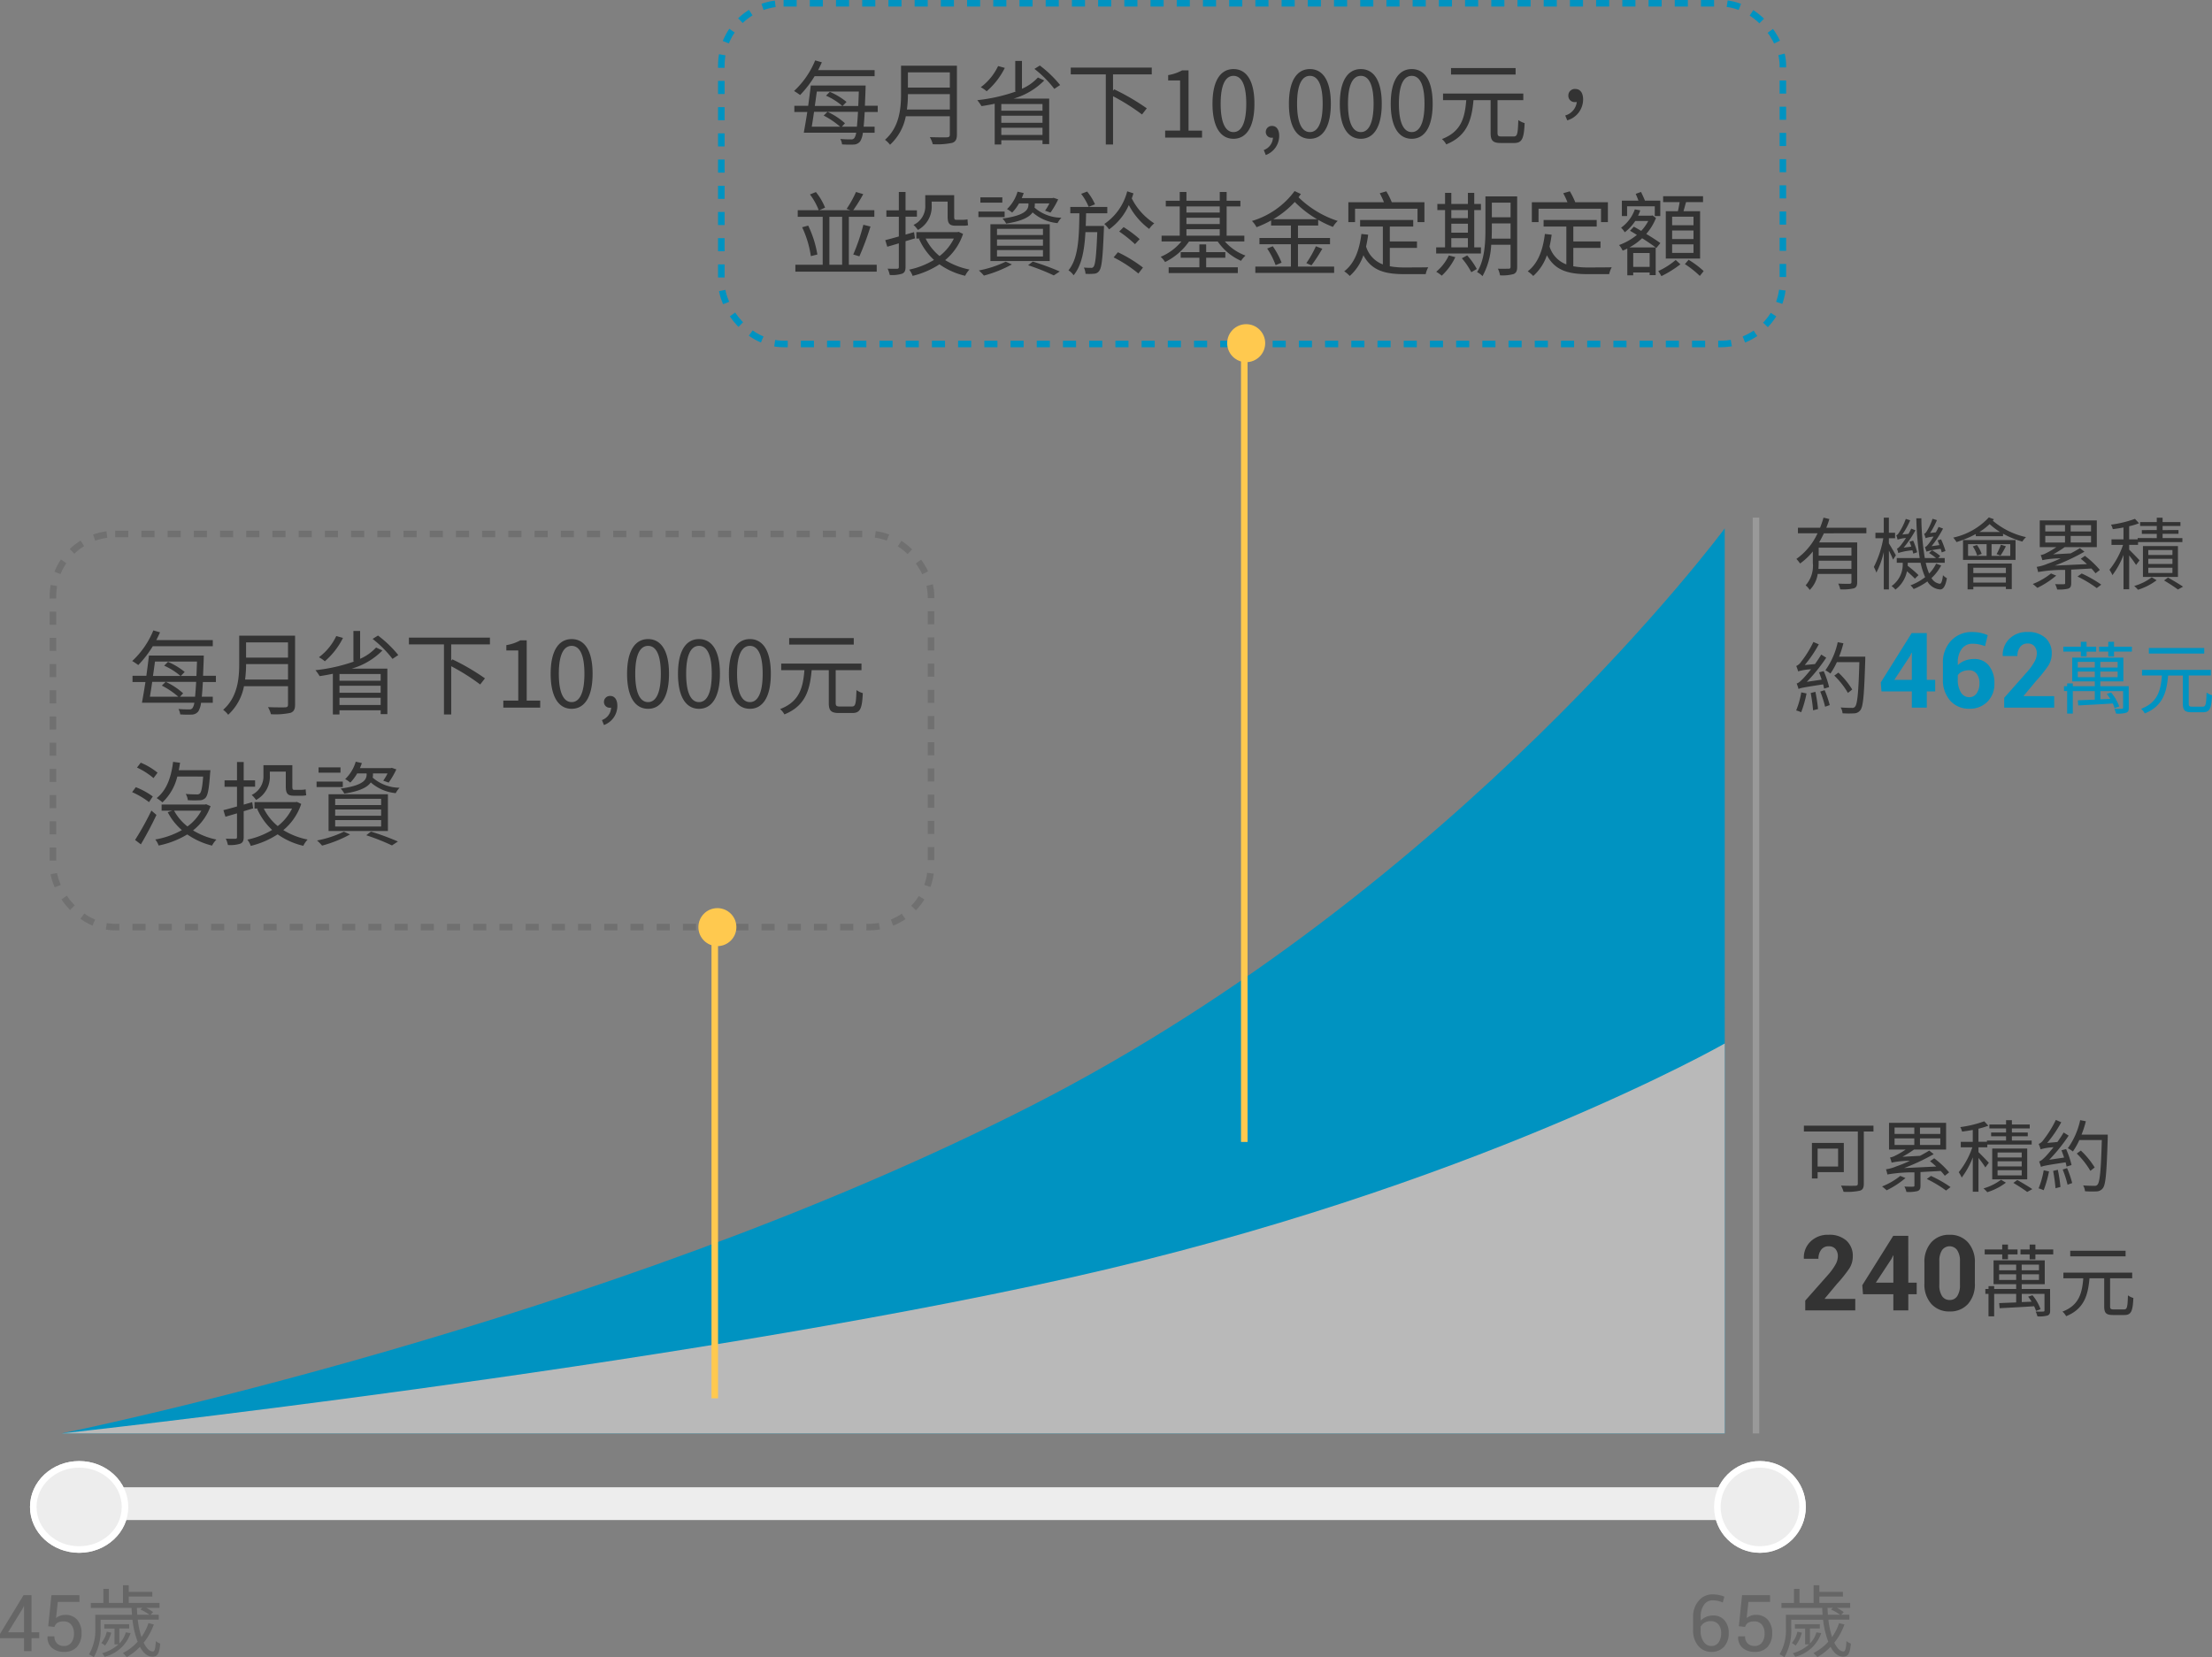 <svg xmlns="http://www.w3.org/2000/svg" width="337.565" height="252.948" viewBox="0 0 337.565 252.948">
  <rect x="0" y="0" width="337.565" height="252.948" fill="#808080" stroke="none"/>
  <defs>
    <style>
      .cls-1, .cls-3 {
        fill: #ededed;
      }

      .cls-2 {
        fill: #666;
      }

      .cls-3 {
        stroke: #fff;
      }

      .cls-10, .cls-13, .cls-4, .cls-8, .cls-9 {
        fill: none;
      }

      .cls-4 {
        stroke: #999;
      }

      .cls-5 {
        fill: #0093c1;
      }

      .cls-6 {
        fill: #333;
      }

      .cls-7 {
        fill: #b9b9b9;
      }

      .cls-8 {
        stroke: #0093c1;
      }

      .cls-8, .cls-9 {
        stroke-dasharray: 2;
      }

      .cls-9 {
        stroke: #707070;
      }

      .cls-10 {
        stroke: #ffc94f;
      }

      .cls-11 {
        fill: #ffc94f;
      }

      .cls-12 {
        stroke: none;
      }
    </style>
  </defs>
  <g id="form-fund-2-m" transform="translate(-610.422 -2302.644)">
    <rect id="Rectangle_422" data-name="Rectangle 422" class="cls-1" width="259" height="5" rx="2.5" transform="translate(621 2529.644)"/>
    <g id="Group_1074" data-name="Group 1074" transform="translate(611 2525.209)">
      <path id="Path_6479" data-name="Path 6479" class="cls-2" d="M5.232-2.871H6.41v.9H5.232V0H4.084V-1.969H.422v-.65L4.014-8.531H5.232Zm-3.574,0H4.084v-4l-.035-.006-.111.293Zm6.123-.92.492-4.74h4.271v1.025h-3.3L8.971-5.051a2.633,2.633,0,0,1,.609-.337,2.143,2.143,0,0,1,.762-.138,2.323,2.323,0,0,1,1.854.741,2.994,2.994,0,0,1,.671,2.065,3,3,0,0,1-.688,2.063,2.536,2.536,0,0,1-2.007.779,2.75,2.75,0,0,1-1.8-.592,2.048,2.048,0,0,1-.691-1.74l.012-.035H8.73a1.425,1.425,0,0,0,.4,1.081,1.443,1.443,0,0,0,1.04.384,1.362,1.362,0,0,0,1.137-.516,2.232,2.232,0,0,0,.4-1.412,2.033,2.033,0,0,0-.407-1.318,1.377,1.377,0,0,0-1.134-.5,1.812,1.812,0,0,0-.984.205,1.2,1.2,0,0,0-.451.633Zm11.838.935a3.844,3.844,0,0,1-.984,1.692v-2.28h1.5V-4.1h-3.8v.66h1.56V-1.02h.6A6.179,6.179,0,0,1,16.008.324a4.379,4.379,0,0,1,.384.54,5.629,5.629,0,0,0,3.96-3.6Zm-2.9-.1a4.231,4.231,0,0,1-.84,1.728,4.006,4.006,0,0,1,.576.384A5.89,5.89,0,0,0,17.4-2.808Zm5.4-3.636-.264.252a7.445,7.445,0,0,1,1.368.792H21.372c-.024-.336-.048-.7-.06-1.044Zm.96,2.328a8.4,8.4,0,0,1-1.068,2.124,13.483,13.483,0,0,1-.564-2.652h3.2v-.756H23.4l.384-.4a5.83,5.83,0,0,0-1.044-.648h2.028v-.756h-4.7v-.972h3.6v-.708h-3.6v-1.008h-.876v2.688h-2.16V-9.492h-.84v2.148H14.28v.756H20.5c.012.348.036.708.06,1.044h-5.6v1.992A7.238,7.238,0,0,1,14,.5a3.4,3.4,0,0,1,.732.444,8.281,8.281,0,0,0,1.044-4.5V-4.788h4.86a13.563,13.563,0,0,0,.792,3.36A7.848,7.848,0,0,1,19.164.3a4.85,4.85,0,0,1,.6.624A9.124,9.124,0,0,0,21.78-.648c.5.948,1.152,1.5,1.908,1.5S24.744.408,24.876-1.14a2.216,2.216,0,0,1-.672-.384C24.144-.4,24.024.06,23.748.06c-.5,0-.984-.492-1.4-1.344a9.483,9.483,0,0,0,1.548-2.784Z" transform="translate(-1 29.436)"/>
      <g id="Ellipse_179" data-name="Ellipse 179" class="cls-3" transform="translate(4 0.435)">
        <ellipse class="cls-12" cx="7.5" cy="7" rx="7.5" ry="7"/>
        <ellipse class="cls-13" cx="7.5" cy="7" rx="7" ry="6.5"/>
      </g>
    </g>
    <g id="Group_1075" data-name="Group 1075" transform="translate(867.878 2525.209)">
      <path id="Path_6478" data-name="Path 6478" class="cls-2" d="M3.756-8.654a5.009,5.009,0,0,1,1,.1,3.6,3.6,0,0,1,.814.252l-.246.885a4.311,4.311,0,0,0-.7-.237,3.631,3.631,0,0,0-.861-.091,1.545,1.545,0,0,0-1.3.686,2.863,2.863,0,0,0-.5,1.734v.662A2.61,2.61,0,0,1,2.8-5.227,2.693,2.693,0,0,1,3.85-5.432a2.19,2.19,0,0,1,1.743.738,2.851,2.851,0,0,1,.642,1.939A2.978,2.978,0,0,1,5.517-.659,2.5,2.5,0,0,1,3.58.123a2.539,2.539,0,0,1-1.98-.9A3.575,3.575,0,0,1,.8-3.234V-5.2a3.637,3.637,0,0,1,.853-2.479A2.679,2.679,0,0,1,3.756-8.654ZM3.48-4.57a1.8,1.8,0,0,0-.935.231,1.548,1.548,0,0,0-.595.624v.592a2.8,2.8,0,0,0,.472,1.714,1.4,1.4,0,0,0,1.157.63,1.281,1.281,0,0,0,1.11-.548,2.408,2.408,0,0,0,.39-1.427,1.975,1.975,0,0,0-.419-1.324A1.466,1.466,0,0,0,3.48-4.57Zm4.3.779.492-4.74h4.271v1.025h-3.3L8.971-5.051a2.633,2.633,0,0,1,.609-.337,2.143,2.143,0,0,1,.762-.138,2.323,2.323,0,0,1,1.854.741,2.994,2.994,0,0,1,.671,2.065,3,3,0,0,1-.688,2.063,2.536,2.536,0,0,1-2.007.779,2.75,2.75,0,0,1-1.8-.592,2.048,2.048,0,0,1-.691-1.74l.012-.035H8.73a1.425,1.425,0,0,0,.4,1.081,1.443,1.443,0,0,0,1.04.384,1.362,1.362,0,0,0,1.137-.516,2.232,2.232,0,0,0,.4-1.412,2.033,2.033,0,0,0-.407-1.318,1.377,1.377,0,0,0-1.134-.5,1.812,1.812,0,0,0-.984.205,1.2,1.2,0,0,0-.451.633Zm11.838.935a3.844,3.844,0,0,1-.984,1.692v-2.28h1.5V-4.1h-3.8v.66h1.56V-1.02h.6A6.179,6.179,0,0,1,16.008.324a4.379,4.379,0,0,1,.384.54,5.629,5.629,0,0,0,3.96-3.6Zm-2.9-.1a4.231,4.231,0,0,1-.84,1.728,4.006,4.006,0,0,1,.576.384A5.89,5.89,0,0,0,17.4-2.808Zm5.4-3.636-.264.252a7.445,7.445,0,0,1,1.368.792H21.372c-.024-.336-.048-.7-.06-1.044Zm.96,2.328a8.4,8.4,0,0,1-1.068,2.124,13.483,13.483,0,0,1-.564-2.652h3.2v-.756H23.4l.384-.4a5.83,5.83,0,0,0-1.044-.648h2.028v-.756h-4.7v-.972h3.6v-.708h-3.6v-1.008h-.876v2.688h-2.16V-9.492h-.84v2.148H14.28v.756H20.5c.012.348.036.708.06,1.044h-5.6v1.992A7.238,7.238,0,0,1,14,.5a3.4,3.4,0,0,1,.732.444,8.281,8.281,0,0,0,1.044-4.5V-4.788h4.86a13.563,13.563,0,0,0,.792,3.36A7.848,7.848,0,0,1,19.164.3a4.85,4.85,0,0,1,.6.624A9.124,9.124,0,0,0,21.78-.648c.5.948,1.152,1.5,1.908,1.5S24.744.408,24.876-1.14a2.216,2.216,0,0,1-.672-.384C24.144-.4,24.024.06,23.748.06c-.5,0-.984-.492-1.4-1.344a9.483,9.483,0,0,0,1.548-2.784Z" transform="translate(0.122 29.436)"/>
      <g id="Ellipse_179-2" data-name="Ellipse 179" class="cls-3" transform="translate(4.122 0.435)">
        <circle class="cls-12" cx="7" cy="7" r="7"/>
        <circle class="cls-13" cx="7" cy="7" r="6.5"/>
      </g>
    </g>
    <line id="Line_2665" data-name="Line 2665" class="cls-4" y1="139.779" transform="translate(878.397 2381.646)"/>
    <path id="Path_6476" data-name="Path 6476" class="cls-5" d="M19.461,14.766h1.281v1.766H19.461V19H17.18V16.531H12.547l-.109-1.367,4.719-7.539h2.3Zm-4.953,0H17.18V10.633l-.047-.008-.234.508Zm11.9-7.3a5.886,5.886,0,0,1,1.23.121,6.215,6.215,0,0,1,1.121.355l-.406,1.672a8.623,8.623,0,0,0-.953-.27,4.725,4.725,0,0,0-.977-.09,1.967,1.967,0,0,0-1.613.766,3.327,3.327,0,0,0-.613,2.133v.367a3.172,3.172,0,0,1,1.082-.691,3.82,3.82,0,0,1,1.4-.246,2.748,2.748,0,0,1,2.281,1.035,4.217,4.217,0,0,1,.82,2.7,3.778,3.778,0,0,1-1.062,2.781,3.736,3.736,0,0,1-2.773,1.07,3.763,3.763,0,0,1-2.9-1.219,4.738,4.738,0,0,1-1.121-3.336V12.227a4.748,4.748,0,0,1,1.27-3.465A4.3,4.3,0,0,1,26.406,7.461ZM25.922,13.3a2.505,2.505,0,0,0-1.051.2,1.618,1.618,0,0,0-.676.551v.609a3.637,3.637,0,0,0,.48,2.031,1.465,1.465,0,0,0,1.27.719,1.319,1.319,0,0,0,1.133-.6,2.545,2.545,0,0,0,.422-1.5,2.305,2.305,0,0,0-.426-1.473A1.4,1.4,0,0,0,25.922,13.3ZM38.906,19H31.273V17.508L34.8,13.523a8.9,8.9,0,0,0,1.121-1.574,2.616,2.616,0,0,0,.332-1.184A1.7,1.7,0,0,0,35.9,9.641a1.294,1.294,0,0,0-1.055-.422,1.354,1.354,0,0,0-1.148.539,2.208,2.208,0,0,0-.406,1.367H31.07l-.016-.047a3.379,3.379,0,0,1,1-2.566,3.746,3.746,0,0,1,2.789-1.051,3.858,3.858,0,0,1,2.719.895,3.111,3.111,0,0,1,.969,2.4,3.379,3.379,0,0,1-.543,1.867,21.021,21.021,0,0,1-1.871,2.336l-1.875,2.25.016.039h4.648Zm4.065-7.8h.876v-.744h1.464V9.7H43.847V8.956h-.876V9.7H40.3v.756h2.676ZM42.5,14.356v-.864H45.1v.864Zm0-2.34H45.1v.864H42.5Zm6.084.864h-2.64v-.864h2.64Zm0,1.476h-2.64v-.864h2.64Zm1.692,1.38H45.947V15h3.516V11.368H41.651V15H45.1v.732H41.747V15.3h-.864v.432H40.4v.744h.48v3.432h.864V16.48H45.1v1.308c-.984.036-1.9.072-2.592.1l.072.78c1.356-.072,3.324-.168,5.256-.3a4,4,0,0,1,.288.708l.7-.252a6.942,6.942,0,0,0-1.236-2.136l-.66.216a7.81,7.81,0,0,1,.528.768l-1.5.06V16.48h3.468V19c0,.132-.048.168-.192.18s-.588.012-1.152,0a3.346,3.346,0,0,1,.264.732,4.586,4.586,0,0,0,1.56-.132c.312-.144.384-.348.384-.768ZM48.035,9.7V8.956h-.876V9.7h-1.4v.756h1.4v.756h.876v-.756h2.724V9.7ZM61.8,9.9H53.351v.852H61.8ZM60,18.856c-.468,0-.564-.084-.564-.492V14.1h3.372V13.24h-10.5V14.1h3.036c-.18,2.244-.624,4.116-3.18,5.088a2.4,2.4,0,0,1,.564.7c2.76-1.116,3.336-3.216,3.564-5.784h2.244v4.272c0,1.02.288,1.332,1.356,1.332h1.716c1.044,0,1.284-.564,1.38-2.6a2.768,2.768,0,0,1-.828-.4c-.06,1.836-.132,2.148-.612,2.148Z" transform="translate(885 2391.644)"/>
    <path id="Path_6477" data-name="Path 6477" class="cls-6" d="M5.928-5.688v2.736H2.8V-5.688ZM6.8-2.1V-6.552H1.932V-1.14H2.8V-2.1Zm4.524-7.092H.708V-8.3H8.94V-.372c0,.252-.084.336-.348.348S7.332,0,6.372-.048A4.491,4.491,0,0,1,6.756.9,9.265,9.265,0,0,0,9.24.732C9.7.6,9.852.288,9.852-.36V-8.3h1.476ZM15.42-1.524A10.791,10.791,0,0,1,12.636.084a8.545,8.545,0,0,1,.7.588A13.488,13.488,0,0,0,16.212-1.2Zm-.876-5.724h3.012v1H14.544Zm0-1.656h3.012v.972H14.544Zm6.984.972H18.42V-8.9h3.108Zm0,1.68H18.42v-1h3.108Zm.06,3.972a9.365,9.365,0,0,1,.624.732l.66-.516a13.745,13.745,0,0,0-2.28-2.148l-.636.444c.3.228.636.528.948.816L16-2.724A31.283,31.283,0,0,0,20.52-4.848l-.684-.54c-.456.276-.936.552-1.416.8l-2.676.144a16.464,16.464,0,0,0,1.764-1.1h4.9v-4.08H13.7v4.08h2.532a11.342,11.342,0,0,1-1.572.924,2.575,2.575,0,0,1-.816.288,4.863,4.863,0,0,1,.252.78,13.339,13.339,0,0,1,2.784-.276,19.236,19.236,0,0,1-2.076.852,6.311,6.311,0,0,1-1.572.444,4.956,4.956,0,0,1,.216.792,22.01,22.01,0,0,1,4.128-.324v2c0,.144-.036.168-.2.18s-.72.012-1.332-.012a3.089,3.089,0,0,1,.312.816,5.648,5.648,0,0,0,1.7-.132c.348-.144.444-.36.444-.828V-2.112ZM19.464-1.056A18.251,18.251,0,0,1,22.4.708L23.088.18a18.533,18.533,0,0,0-2.988-1.7Zm9.468-2.472C28.7-3.792,27.72-4.8,27.348-5.16v-.732H28.7v-.42h6.768v-.612H32.448v-.648h2.424v-.576H32.448v-.624h2.724v-.6H32.448v-.66H31.56v.66H29.016v.6H31.56v.624H29.28v.576h2.28v.648H28.644v.192h-1.3v-2a10.306,10.306,0,0,0,1.512-.456l-.624-.672a17.4,17.4,0,0,1-3.66.888,2.726,2.726,0,0,1,.276.684c.516-.06,1.08-.156,1.632-.252v1.812H24.648v.84h1.764a12.186,12.186,0,0,1-2.076,3.8,4.909,4.909,0,0,1,.456.816,12.263,12.263,0,0,0,1.692-3.084V.888h.864v-5.16A14.532,14.532,0,0,1,28.4-2.82ZM30.264-2.4h3.684v.8H30.264Zm0-1.356h3.684v.78H30.264Zm0-1.344h3.684v.756H30.264ZM34.788-1V-5.7h-5.34V-1Zm-4,.06A8.076,8.076,0,0,1,28.116.384a4.353,4.353,0,0,1,.576.576A9.216,9.216,0,0,0,31.536-.492Zm1.884.48C33.444,0,34.308.564,34.788.924l.78-.432C35,.108,34.08-.444,33.276-.9Zm8.88-2.724a13.605,13.605,0,0,0-.828-2.436l-.708.18c.132.348.276.744.4,1.116l-2.268.336a25.5,25.5,0,0,0,2.964-3.684l-.768-.48c-.276.492-.624.984-.948,1.452l-1.56.144a19.158,19.158,0,0,0,2.148-3.156l-.828-.36a16.19,16.19,0,0,1-1.872,3.024,1.733,1.733,0,0,1-.744.648,6.135,6.135,0,0,1,.288.816A8.393,8.393,0,0,1,38.8-5.9c-.54.672-1,1.2-1.212,1.416-.42.42-.72.708-.984.744.1.24.24.672.288.852.24-.144.66-.24,3.756-.708q.09.36.144.648Zm-4.248.8a13.143,13.143,0,0,1-.78,2.76A4.827,4.827,0,0,1,37.3.66a17.623,17.623,0,0,0,.816-2.868Zm1.44.1a26.044,26.044,0,0,1,.36,2.64l.756-.192a23.759,23.759,0,0,0-.4-2.628ZM40.2-2.5A15.53,15.53,0,0,1,40.944-.18l.708-.252a15.6,15.6,0,0,0-.78-2.28Zm4.884-.312a12.266,12.266,0,0,0-2.112-2.58l-.624.456a12.425,12.425,0,0,1,2.076,2.64Zm1.992-5.016h-4a14.46,14.46,0,0,0,.66-2.04l-.864-.168a11.522,11.522,0,0,1-1.884,4.284,5.314,5.314,0,0,1,.768.5,10.7,10.7,0,0,0,.984-1.74h3.432c-.132,4.632-.3,6.42-.66,6.8a.509.509,0,0,1-.48.18c-.288,0-.96,0-1.716-.06a1.937,1.937,0,0,1,.288.888A14.6,14.6,0,0,0,45.372.84a1.227,1.227,0,0,0,.96-.492c.444-.576.576-2.376.744-7.7ZM8.547,19H.914V17.508l3.523-3.984a8.9,8.9,0,0,0,1.121-1.574,2.616,2.616,0,0,0,.332-1.184,1.7,1.7,0,0,0-.352-1.125,1.294,1.294,0,0,0-1.055-.422,1.354,1.354,0,0,0-1.148.539,2.208,2.208,0,0,0-.406,1.367H.711L.7,11.078a3.379,3.379,0,0,1,1-2.566A3.746,3.746,0,0,1,4.484,7.461,3.858,3.858,0,0,1,7.2,8.355a3.111,3.111,0,0,1,.969,2.4,3.379,3.379,0,0,1-.543,1.867,21.021,21.021,0,0,1-1.871,2.336l-1.875,2.25.016.039H8.547Zm8.094-4.234h1.281v1.766H16.641V19H14.359V16.531H9.727l-.109-1.367,4.719-7.539h2.3Zm-4.953,0h2.672V10.633l-.047-.008-.234.508Zm15.109.117a4.458,4.458,0,0,1-1.051,3.141,3.606,3.606,0,0,1-2.785,1.141,3.637,3.637,0,0,1-2.8-1.141A4.448,4.448,0,0,1,19.1,14.883V11.75a4.476,4.476,0,0,1,1.051-3.141,3.6,3.6,0,0,1,2.793-1.148,3.618,3.618,0,0,1,2.793,1.148A4.455,4.455,0,0,1,26.8,11.75Zm-2.273-3.367a2.944,2.944,0,0,0-.418-1.7,1.42,1.42,0,0,0-2.32,0,2.988,2.988,0,0,0-.41,1.7V15.1a3,3,0,0,0,.414,1.715,1.342,1.342,0,0,0,1.172.6,1.318,1.318,0,0,0,1.152-.6,3.017,3.017,0,0,0,.41-1.715Zm6.448-.316h.876v-.744h1.464V9.7H31.847V8.956h-.876V9.7H28.3v.756h2.676ZM30.5,14.356v-.864H33.1v.864Zm0-2.34H33.1v.864H30.5Zm6.084.864h-2.64v-.864h2.64Zm0,1.476h-2.64v-.864h2.64Zm1.692,1.38H33.947V15h3.516V11.368H29.651V15H33.1v.732H29.747V15.3h-.864v.432H28.4v.744h.48v3.432h.864V16.48H33.1v1.308c-.984.036-1.9.072-2.592.1l.072.78c1.356-.072,3.324-.168,5.256-.3a4,4,0,0,1,.288.708l.7-.252a6.942,6.942,0,0,0-1.236-2.136l-.66.216a7.81,7.81,0,0,1,.528.768l-1.5.06V16.48h3.468V19c0,.132-.048.168-.192.18s-.588.012-1.152,0a3.346,3.346,0,0,1,.264.732,4.586,4.586,0,0,0,1.56-.132c.312-.144.384-.348.384-.768ZM36.035,9.7V8.956h-.876V9.7h-1.4v.756h1.4v.756h.876v-.756h2.724V9.7ZM49.8,9.9H41.351v.852H49.8ZM48,18.856c-.468,0-.564-.084-.564-.492V14.1h3.372V13.24h-10.5V14.1h3.036c-.18,2.244-.624,4.116-3.18,5.088a2.4,2.4,0,0,1,.564.7c2.76-1.116,3.336-3.216,3.564-5.784h2.244v4.272c0,1.02.288,1.332,1.356,1.332h1.716c1.044,0,1.284-.564,1.38-2.6a2.768,2.768,0,0,1-.828-.4c-.06,1.836-.132,2.148-.612,2.148Z" transform="translate(885 2483.644)"/>
    <path id="Path_4308" data-name="Path 4308" class="cls-5" d="M623.744,2554.47s82.612-16.674,147.966-49.993,105.854-88.139,105.854-88.139V2554.47Z" transform="translate(-3.937 -33.046)"/>
    <path id="Path_4309" data-name="Path 4309" class="cls-7" d="M623.744,2463.789s92.488-10.048,153.871-23.758,99.949-35.757,99.949-35.757v59.515Z" transform="translate(-3.937 57.636)"/>
    <g id="Rectangle_426" data-name="Rectangle 426" class="cls-8" transform="translate(720 2302.644)">
      <rect class="cls-12" width="163" height="53" rx="10"/>
      <rect class="cls-13" x="0.5" y="0.5" width="162" height="52" rx="9.5"/>
    </g>
    <g id="Rectangle_427" data-name="Rectangle 427" class="cls-9" transform="translate(618 2383.644)">
      <rect class="cls-12" width="135" height="61" rx="10"/>
      <rect class="cls-13" x="0.5" y="0.5" width="134" height="60" rx="9.5"/>
    </g>
    <path id="Path_6475" data-name="Path 6475" class="cls-6" d="M12.894-9.366V-10.3H4.27c.21-.392.392-.8.574-1.19l-1.022-.294A13.145,13.145,0,0,1,.6-7.112c.266.154.7.448.924.616a16.276,16.276,0,0,0,2.212-2.87Zm-5,7.7.476-.518a10.559,10.559,0,0,0-2.66-1.75l-.588.574A12.611,12.611,0,0,1,7.63-1.666H3.3c.112-.672.238-1.456.35-2.268H10.36c-.056.952-.112,1.694-.168,2.268Zm2.59-5.362c-.028.826-.056,1.54-.084,2.2H8.008l.6-.616a10.683,10.683,0,0,0-2.548-1.54L5.474-6.4A10.025,10.025,0,0,1,7.966-4.83h-4.2c.112-.742.21-1.484.308-2.2ZM13.37-3.906v-.952H11.41c.028-.756.07-1.61.1-2.59,0-.126.014-.5.014-.5H3.15c-.1.938-.252,2.016-.392,3.094H.644v.952H2.618C2.436-2.716,2.24-1.6,2.086-.742H10.08A1.963,1.963,0,0,1,9.8.07a.555.555,0,0,1-.518.2A15.458,15.458,0,0,1,7.658.21a2.113,2.113,0,0,1,.266.826,16.1,16.1,0,0,0,1.792.028,1.282,1.282,0,0,0,.98-.5,3.247,3.247,0,0,0,.406-1.3h1.792v-.924h-1.68c.07-.588.112-1.33.168-2.24Zm4.452-.378a17.577,17.577,0,0,0,.154-2.352h6.4v2.352Zm6.552-5.67V-7.63h-6.4V-9.954Zm1.078-1.022H16.926v4.284c0,2.226-.224,5.068-2.45,7.028a3.94,3.94,0,0,1,.77.756,7.9,7.9,0,0,0,2.408-4.354h6.72v2.8c0,.308-.112.406-.434.42S22.5-.028,21.322-.07a4.408,4.408,0,0,1,.448,1.078,11.257,11.257,0,0,0,2.954-.2c.518-.168.728-.532.728-1.26Zm6.286.056a8.653,8.653,0,0,1-2.646,3.234,4.608,4.608,0,0,1,.9.616,11.355,11.355,0,0,0,2.772-3.57ZM38.514-4.1H32.228V-5.124h6.286Zm-6.286,3.7V-1.5h6.286V-.406Zm0-2.94h6.286v1.078H32.228ZM37.814-9.17a7.31,7.31,0,0,1-2.436,1.722V-11.7H34.356v4.648h.14A25.756,25.756,0,0,1,28.56-5.712a7.256,7.256,0,0,1,.644.91c.672-.1,1.344-.224,2.016-.364V1.05h1.008V.406h6.286V.994h1.022V-5.95H34.1A10.684,10.684,0,0,0,38.78-8.722Zm-.532-1.316A16.819,16.819,0,0,1,40.32-7.434l.882-.588A17.583,17.583,0,0,0,38.108-11Zm17.906.84v-1.036H42.826v1.036h5.348V1.05H49.28V-6.314A31.918,31.918,0,0,1,53.7-3.528l.728-.938a34.59,34.59,0,0,0-4.97-2.9l-.182.21V-9.646ZM57.232,0H62.86V-1.064H60.8v-9.2h-.98a6.5,6.5,0,0,1-2.128.728v.812h1.82v7.658H57.232Zm10.43.182c1.946,0,3.192-1.778,3.192-5.348s-1.246-5.292-3.192-5.292-3.206,1.722-3.206,5.292S65.7.182,67.662.182Zm0-1.022c-1.176,0-1.96-1.3-1.96-4.326,0-3,.784-4.256,1.96-4.256s1.946,1.26,1.946,4.256C69.608-2.142,68.824-.84,67.662-.84Zm4.928,3.5A3.115,3.115,0,0,0,74.634-.266c0-.938-.406-1.512-1.078-1.512a.91.91,0,0,0-.966.9.877.877,0,0,0,.938.9A.574.574,0,0,0,73.682,0a2.1,2.1,0,0,1-1.4,1.9ZM79.324.182c1.946,0,3.192-1.778,3.192-5.348s-1.246-5.292-3.192-5.292-3.206,1.722-3.206,5.292S77.364.182,79.324.182Zm0-1.022c-1.176,0-1.96-1.3-1.96-4.326,0-3,.784-4.256,1.96-4.256s1.946,1.26,1.946,4.256C81.27-2.142,80.486-.84,79.324-.84ZM87.094.182c1.946,0,3.192-1.778,3.192-5.348s-1.246-5.292-3.192-5.292-3.206,1.722-3.206,5.292S85.134.182,87.094.182Zm0-1.022c-1.176,0-1.96-1.3-1.96-4.326,0-3,.784-4.256,1.96-4.256s1.946,1.26,1.946,4.256C89.04-2.142,88.256-.84,87.094-.84ZM94.864.182c1.946,0,3.192-1.778,3.192-5.348s-1.246-5.292-3.192-5.292-3.206,1.722-3.206,5.292S92.9.182,94.864.182Zm0-1.022c-1.176,0-1.96-1.3-1.96-4.326,0-3,.784-4.256,1.96-4.256s1.946,1.26,1.946,4.256C96.81-2.142,96.026-.84,94.864-.84Zm15.848-9.772h-9.856v.994h9.856Zm-2.1,10.444c-.546,0-.658-.1-.658-.574v-4.97h3.934V-6.72H99.638v1.008h3.542c-.21,2.618-.728,4.8-3.71,5.936a2.8,2.8,0,0,1,.658.812c3.22-1.3,3.892-3.752,4.158-6.748H106.9V-.728c0,1.19.336,1.554,1.582,1.554h2c1.218,0,1.5-.658,1.61-3.038a3.23,3.23,0,0,1-.966-.462c-.07,2.142-.154,2.506-.714,2.506Zm9.982-2.464a3.335,3.335,0,0,0,2.422-3.178c0-.98-.42-1.61-1.19-1.61a.984.984,0,0,0-1.064,1.008.962.962,0,0,0,1.05.994,1.358,1.358,0,0,0,.238-.014,2.434,2.434,0,0,1-1.764,2.058ZM5.992,12.09H7.938v7.322H5.992ZM8.96,19.412V12.09h3.892V11.082H9.632a24.66,24.66,0,0,0,1.526-2.45L10.052,8.3a16.517,16.517,0,0,1-1.428,2.576l.574.21H4.452l.882-.392a9.146,9.146,0,0,0-1.4-2.38l-.91.364a9.746,9.746,0,0,1,1.344,2.408H1.162V12.09H4.97v7.322H.8v1.05H13.216v-1.05ZM1.834,13.686a15.525,15.525,0,0,1,1.33,4.41l.994-.252a16.3,16.3,0,0,0-1.4-4.41Zm8.736,4.438a42.923,42.923,0,0,0,1.694-4.55l-1.092-.266a29.249,29.249,0,0,1-1.54,4.536ZM21.6,9.766h2.436v2.24c0,1.036.224,1.442,1.19,1.442H26.4a2.953,2.953,0,0,0,.756-.07,8.855,8.855,0,0,1-.084-.9,3.707,3.707,0,0,1-.7.07H25.3c-.224,0-.266-.14-.266-.532V8.786h-4.41v1.54a3.126,3.126,0,0,1-1.792,3,5,5,0,0,1,.672.77,4.038,4.038,0,0,0,2.1-3.738ZM19.054,15.38l-.14-.952-1.3.378v-2.73h1.736V11.1H17.612V8.3H16.59v2.8h-1.9v.98h1.9v3.01c-.784.224-1.5.42-2.072.56l.308,1.008,1.764-.518v3.612c0,.2-.07.266-.266.266-.168,0-.77.014-1.442-.014a4.6,4.6,0,0,1,.322.966,5.022,5.022,0,0,0,1.89-.2c.364-.154.518-.434.518-1.022V15.814Zm5.936.028a7.639,7.639,0,0,1-2.184,2.674,8.144,8.144,0,0,1-2.128-2.674Zm.728-1.022-.2.042H19.264v.98h.546l-.14.056a9.829,9.829,0,0,0,2.282,3.206,12.174,12.174,0,0,1-3.78,1.484,3.3,3.3,0,0,1,.518.952,13.1,13.1,0,0,0,4.1-1.764,11.027,11.027,0,0,0,3.92,1.75,3.73,3.73,0,0,1,.658-.952A11.4,11.4,0,0,1,23.66,18.7a8.76,8.76,0,0,0,2.73-4Zm10.654-4.34v.14c0,.728-.336,1.68-3.962,2.17a3.391,3.391,0,0,1,.56.77c2.464-.378,3.57-1.022,4.032-1.708a6.737,6.737,0,0,0,3.808,1.638,3.845,3.845,0,0,1,.588-.826,6.325,6.325,0,0,1-4.1-1.54,2.827,2.827,0,0,0,.042-.462v-.182h2.226a7.958,7.958,0,0,1-.658,1.106l.826.294A13.231,13.231,0,0,0,40.908,9.43l-.7-.238-.168.042H35.35c.1-.252.21-.5.294-.77l-.938-.21a5.983,5.983,0,0,1-1.61,2.66,4.531,4.531,0,0,1,.784.532,6.9,6.9,0,0,0,1.05-1.4Zm-4.8,7.126h7.014v.98H31.57Zm0-1.624h7.014V16.5H31.57Zm0-1.624h7.014v.952H31.57Zm-1.008,4.914H39.62V13.224H30.562Zm1.82-9.716H29.036v.812h3.346Zm.35,2.17h-4v.84h4Zm.168,7.644a16.6,16.6,0,0,1-4.1,1.344,6.767,6.767,0,0,1,.77.784,19.024,19.024,0,0,0,4.27-1.708Zm3.416.546a33.535,33.535,0,0,1,3.92,1.554l.91-.6a38.49,38.49,0,0,0-4.116-1.512Zm10.206-9.3a8.371,8.371,0,0,0-1.2-1.946l-.91.35a8.758,8.758,0,0,1,1.148,1.988Zm-1.414,3.3c.028-.616.042-1.274.056-1.932H48.4v-.966H42.756v.966h1.386c-.042,3.794-.168,6.9-1.666,8.708a2.694,2.694,0,0,1,.784.756c1.246-1.512,1.652-3.808,1.806-6.58h1.806c-.14,3.626-.308,4.956-.56,5.264a.407.407,0,0,1-.42.182c-.2,0-.588,0-1.064-.042a2.6,2.6,0,0,1,.252.952,7.552,7.552,0,0,0,1.288-.014.955.955,0,0,0,.8-.434c.392-.5.546-2,.714-6.384.014-.14.014-.476.014-.476Zm4.256,4.8a19.851,19.851,0,0,1,3.78,2.464l.7-.91a21.381,21.381,0,0,0-3.822-2.338Zm3.976-2.786a17.7,17.7,0,0,0-2.45-1.834l-.672.672a19.8,19.8,0,0,1,2.408,1.932Zm-1.9-7.294a8.574,8.574,0,0,1-3.5,4.984,3.955,3.955,0,0,1,.728.826A9.092,9.092,0,0,0,51.688,10.3a10.727,10.727,0,0,0,3.108,3.64,4.092,4.092,0,0,1,.77-.854,9.661,9.661,0,0,1-3.43-3.808,7.072,7.072,0,0,0,.252-.77ZM63.49,18.334h2.926V17.48H63.49V16.3H62.454V17.48H59.6v.854h2.856V19.8h-4.69v.882H68.32V19.8H63.49ZM60.48,13.98h5.082v.994H60.48Zm5.082-3.472v.938H60.48v-.938ZM60.48,12.23h5.082V13.2H60.48Zm8.834,3.626v-.882h-2.7V10.508h2.1V9.64h-2.1V8.3h-1.05V9.64H60.48V8.3H59.458V9.64H57.33v.868h2.128v4.466H56.686v.882H59.71a8.129,8.129,0,0,1-3.164,2.338,3.635,3.635,0,0,1,.672.8,9.578,9.578,0,0,0,3.654-3.136h4.382A8.56,8.56,0,0,0,68.81,18.81a4.069,4.069,0,0,1,.686-.8,7.74,7.74,0,0,1-3.15-2.156Zm4.424-3.4a14.391,14.391,0,0,0,3.276-2.632,16.278,16.278,0,0,0,3.4,2.632Zm6.846.966v-.868a16.416,16.416,0,0,0,2.254,1.078,3.787,3.787,0,0,1,.728-.91,15.269,15.269,0,0,1-5.978-3.612c.126-.168.252-.35.35-.5l-.952-.448a12.5,12.5,0,0,1-6.51,4.564,3.794,3.794,0,0,1,.7.952A16.784,16.784,0,0,0,73.4,12.65v.77h3.024v1.9h-4.8v.952h4.8v3.416H70.994v.966H83.02v-.966H77.5V16.276H82.39v-.952H77.5v-1.9ZM79.562,19.5a24.9,24.9,0,0,0,1.652-2.534l-.98-.378a16.045,16.045,0,0,1-1.456,2.576ZM72.8,16.934a11.392,11.392,0,0,1,1.288,2.534L75,19.09a11.67,11.67,0,0,0-1.344-2.506Zm13.412-6.076h9.534V12.9H96.8V9.864H91.812A11.458,11.458,0,0,0,90.986,8.2l-1.008.294a12.245,12.245,0,0,1,.644,1.372H85.19V12.9h1.022Zm5.306,5.978h4.144v-.98H91.518V13.574h3.57V12.58H86.982v.994h3.472v5.782a4.235,4.235,0,0,1-2.562-2.73c.126-.56.238-1.162.322-1.806l-1.036-.112c-.308,2.52-1.064,4.508-2.618,5.7a4.7,4.7,0,0,1,.84.714,7.463,7.463,0,0,0,2.086-3.164c1.274,2.38,3.36,2.884,6.272,2.884h3.234a3.523,3.523,0,0,1,.392-1.05c-.672.028-3.066.028-3.57.028a11.838,11.838,0,0,1-2.3-.182Zm9.38-1.484h2.534v1.4H100.9Zm2.534-4.284V12.3H100.9V11.068ZM100.9,13.14h2.534v1.372H100.9Zm4.522,3.612H104.4V11.068h1.022V10.13H104.4V8.436h-.966V10.13H100.9V8.436h-.952V10.13H98.77v.938h1.176v5.684H98.588v.938h6.832Zm-4.9,1.232A7.3,7.3,0,0,1,98.6,20.476a6.436,6.436,0,0,1,.84.6,9.254,9.254,0,0,0,2.072-2.828Zm1.988.434a10.99,10.99,0,0,1,1.442,2.128l.84-.49a10.371,10.371,0,0,0-1.47-2.072Zm4.55-3c.014-.476.028-.952.028-1.386V13.1h2.856v2.324Zm2.884-5.488V12.16h-2.856V9.934Zm1.008-.952h-4.844v5.054c0,2-.112,4.648-1.274,6.5a2.962,2.962,0,0,1,.826.616,10.96,10.96,0,0,0,1.33-4.788h2.954v3.36c0,.224-.084.294-.294.294s-.9.014-1.638,0a3.683,3.683,0,0,1,.322,1.008,6.206,6.206,0,0,0,2.086-.2c.378-.168.532-.476.532-1.092Zm3.262,1.876h9.534V12.9h1.05V9.864h-4.984a11.458,11.458,0,0,0-.826-1.666l-1.008.294a12.245,12.245,0,0,1,.644,1.372H113.19V12.9h1.022Zm5.306,5.978h4.144v-.98h-4.144V13.574h3.57V12.58h-8.106v.994h3.472v5.782a4.235,4.235,0,0,1-2.562-2.73c.126-.56.238-1.162.322-1.806l-1.036-.112c-.308,2.52-1.064,4.508-2.618,5.7a4.7,4.7,0,0,1,.84.714,7.463,7.463,0,0,0,2.086-3.164c1.274,2.38,3.36,2.884,6.272,2.884h3.234a3.523,3.523,0,0,1,.392-1.05c-.672.028-3.066.028-3.57.028a11.838,11.838,0,0,1-2.3-.182Zm18.34-3.458H134.6v-1.3h3.262Zm0,2.114H134.6V14.176h3.262Zm0,2.114H134.6V16.29h3.262Zm-4.228-6.37V18.46h5.236V11.236h-2.534c.126-.42.252-.91.392-1.386h2.59v-.9h-6.09v.9h2.52c-.07.448-.168.966-.266,1.386Zm-5.908-.742h4.228v1.484h.84V9.626h-2.338c-.154-.392-.406-.924-.6-1.33l-.812.294c.14.322.294.686.42,1.036h-2.534v2.352h.8Zm.364,6.272a9.16,9.16,0,0,0,1.932-1.4c.8.5,1.554,1.022,2.058,1.4Zm.574,2.968V17.62h2.506v2.114Zm4.144-3.626c-.518-.378-1.316-.9-2.156-1.4a8.235,8.235,0,0,0,1.484-2.436l-.532-.392-.154.042H129.4a5.838,5.838,0,0,0,.336-.812l-.826-.154a5.854,5.854,0,0,1-2.1,2.8,3.513,3.513,0,0,1,.56.7,7.107,7.107,0,0,0,1.6-1.722h1.988a7.092,7.092,0,0,1-1.078,1.512c-.392-.238-.784-.462-1.12-.644l-.588.616c.322.2.686.406,1.05.644A9.371,9.371,0,0,1,126.5,16.4a3.412,3.412,0,0,1,.546.854,5.347,5.347,0,0,0,.714-.322v4.088h.9v-.434h2.506v.406h.924V16.78l.1.07Zm2.338,2.576a11.521,11.521,0,0,1-2.66,1.694,7.652,7.652,0,0,1,.476.77,16.614,16.614,0,0,0,2.9-1.806Zm1.4.63a14.583,14.583,0,0,1,2.282,1.806l.588-.742a14.018,14.018,0,0,0-2.3-1.722Z" transform="translate(731 2323.644)"/>
    <path id="Path_6474" data-name="Path 6474" class="cls-6" d="M12.894-9.366V-10.3H4.27c.21-.392.392-.8.574-1.19l-1.022-.294A13.145,13.145,0,0,1,.6-7.112c.266.154.7.448.924.616a16.276,16.276,0,0,0,2.212-2.87Zm-5,7.7.476-.518a10.559,10.559,0,0,0-2.66-1.75l-.588.574A12.611,12.611,0,0,1,7.63-1.666H3.3c.112-.672.238-1.456.35-2.268H10.36c-.056.952-.112,1.694-.168,2.268Zm2.59-5.362c-.028.826-.056,1.54-.084,2.2H8.008l.6-.616a10.683,10.683,0,0,0-2.548-1.54L5.474-6.4A10.025,10.025,0,0,1,7.966-4.83h-4.2c.112-.742.21-1.484.308-2.2ZM13.37-3.906v-.952H11.41c.028-.756.07-1.61.1-2.59,0-.126.014-.5.014-.5H3.15c-.1.938-.252,2.016-.392,3.094H.644v.952H2.618C2.436-2.716,2.24-1.6,2.086-.742H10.08A1.963,1.963,0,0,1,9.8.07a.555.555,0,0,1-.518.2A15.458,15.458,0,0,1,7.658.21a2.113,2.113,0,0,1,.266.826,16.1,16.1,0,0,0,1.792.028,1.282,1.282,0,0,0,.98-.5,3.247,3.247,0,0,0,.406-1.3h1.792v-.924h-1.68c.07-.588.112-1.33.168-2.24Zm4.452-.378a17.577,17.577,0,0,0,.154-2.352h6.4v2.352Zm6.552-5.67V-7.63h-6.4V-9.954Zm1.078-1.022H16.926v4.284c0,2.226-.224,5.068-2.45,7.028a3.94,3.94,0,0,1,.77.756,7.9,7.9,0,0,0,2.408-4.354h6.72v2.8c0,.308-.112.406-.434.42S22.5-.028,21.322-.07a4.408,4.408,0,0,1,.448,1.078,11.257,11.257,0,0,0,2.954-.2c.518-.168.728-.532.728-1.26Zm6.286.056a8.653,8.653,0,0,1-2.646,3.234,4.608,4.608,0,0,1,.9.616,11.355,11.355,0,0,0,2.772-3.57ZM38.514-4.1H32.228V-5.124h6.286Zm-6.286,3.7V-1.5h6.286V-.406Zm0-2.94h6.286v1.078H32.228ZM37.814-9.17a7.31,7.31,0,0,1-2.436,1.722V-11.7H34.356v4.648h.14A25.756,25.756,0,0,1,28.56-5.712a7.256,7.256,0,0,1,.644.91c.672-.1,1.344-.224,2.016-.364V1.05h1.008V.406h6.286V.994h1.022V-5.95H34.1A10.684,10.684,0,0,0,38.78-8.722Zm-.532-1.316A16.819,16.819,0,0,1,40.32-7.434l.882-.588A17.583,17.583,0,0,0,38.108-11Zm17.906.84v-1.036H42.826v1.036h5.348V1.05H49.28V-6.314A31.918,31.918,0,0,1,53.7-3.528l.728-.938a34.59,34.59,0,0,0-4.97-2.9l-.182.21V-9.646ZM57.232,0H62.86V-1.064H60.8v-9.2h-.98a6.5,6.5,0,0,1-2.128.728v.812h1.82v7.658H57.232Zm10.43.182c1.946,0,3.192-1.778,3.192-5.348s-1.246-5.292-3.192-5.292-3.206,1.722-3.206,5.292S65.7.182,67.662.182Zm0-1.022c-1.176,0-1.96-1.3-1.96-4.326,0-3,.784-4.256,1.96-4.256s1.946,1.26,1.946,4.256C69.608-2.142,68.824-.84,67.662-.84Zm4.928,3.5A3.115,3.115,0,0,0,74.634-.266c0-.938-.406-1.512-1.078-1.512a.91.91,0,0,0-.966.9.877.877,0,0,0,.938.9A.574.574,0,0,0,73.682,0a2.1,2.1,0,0,1-1.4,1.9ZM79.324.182c1.946,0,3.192-1.778,3.192-5.348s-1.246-5.292-3.192-5.292-3.206,1.722-3.206,5.292S77.364.182,79.324.182Zm0-1.022c-1.176,0-1.96-1.3-1.96-4.326,0-3,.784-4.256,1.96-4.256s1.946,1.26,1.946,4.256C81.27-2.142,80.486-.84,79.324-.84ZM87.094.182c1.946,0,3.192-1.778,3.192-5.348s-1.246-5.292-3.192-5.292-3.206,1.722-3.206,5.292S85.134.182,87.094.182Zm0-1.022c-1.176,0-1.96-1.3-1.96-4.326,0-3,.784-4.256,1.96-4.256s1.946,1.26,1.946,4.256C89.04-2.142,88.256-.84,87.094-.84ZM94.864.182c1.946,0,3.192-1.778,3.192-5.348s-1.246-5.292-3.192-5.292-3.206,1.722-3.206,5.292S92.9.182,94.864.182Zm0-1.022c-1.176,0-1.96-1.3-1.96-4.326,0-3,.784-4.256,1.96-4.256s1.946,1.26,1.946,4.256C96.81-2.142,96.026-.84,94.864-.84Zm15.848-9.772h-9.856v.994h9.856Zm-2.1,10.444c-.546,0-.658-.1-.658-.574v-4.97h3.934V-6.72H99.638v1.008h3.542c-.21,2.618-.728,4.8-3.71,5.936a2.8,2.8,0,0,1,.658.812c3.22-1.3,3.892-3.752,4.158-6.748H106.9V-.728c0,1.19.336,1.554,1.582,1.554h2c1.218,0,1.5-.658,1.61-3.038a3.23,3.23,0,0,1-.966-.462c-.07,2.142-.154,2.506-.714,2.506ZM11.424,10.522c-.126,1.68-.28,2.38-.518,2.6a.643.643,0,0,1-.49.126c-.266,0-.952-.014-1.652-.07a2.332,2.332,0,0,1,.322.952,15.1,15.1,0,0,0,1.764.014,1.233,1.233,0,0,0,.924-.364c.364-.392.546-1.358.714-3.78.028-.154.042-.448.042-.448H7.7c.084-.364.14-.742.2-1.134l-1.064-.14c-.294,2.436-1.022,4.368-2.506,5.53a7.606,7.606,0,0,1,.882.658,7.955,7.955,0,0,0,2.268-3.948ZM4.466,9.934A10.168,10.168,0,0,0,1.9,8.408L1.33,9.15a11.177,11.177,0,0,1,2.52,1.61ZM3.738,13.56a11.2,11.2,0,0,0-2.59-1.414l-.56.756a12.513,12.513,0,0,1,2.576,1.526Zm-.21,2.156A44.509,44.509,0,0,1,1.036,20.2l.882.672c.77-1.288,1.694-3.024,2.38-4.494Zm7.616.014A7.115,7.115,0,0,1,9.03,18.138,7.757,7.757,0,0,1,6.986,15.73Zm.742-.98-.2.042H5.082v.938H6.706l-.686.238A9.308,9.308,0,0,0,8.176,18.7a12.516,12.516,0,0,1-4.06,1.428,3.185,3.185,0,0,1,.518.924A13.649,13.649,0,0,0,9,19.356a11.5,11.5,0,0,0,3.78,1.708,3.636,3.636,0,0,1,.672-.924,11.06,11.06,0,0,1-3.57-1.4,8.222,8.222,0,0,0,2.674-3.7ZM21.6,9.766h2.436v2.24c0,1.036.224,1.442,1.19,1.442H26.4a2.953,2.953,0,0,0,.756-.07,8.855,8.855,0,0,1-.084-.9,3.707,3.707,0,0,1-.7.07H25.3c-.224,0-.266-.14-.266-.532V8.786h-4.41v1.54a3.126,3.126,0,0,1-1.792,3,5,5,0,0,1,.672.77,4.038,4.038,0,0,0,2.1-3.738ZM19.054,15.38l-.14-.952-1.3.378v-2.73h1.736V11.1H17.612V8.3H16.59v2.8h-1.9v.98h1.9v3.01c-.784.224-1.5.42-2.072.56l.308,1.008,1.764-.518v3.612c0,.2-.07.266-.266.266-.168,0-.77.014-1.442-.014a4.6,4.6,0,0,1,.322.966,5.022,5.022,0,0,0,1.89-.2c.364-.154.518-.434.518-1.022V15.814Zm5.936.028a7.639,7.639,0,0,1-2.184,2.674,8.144,8.144,0,0,1-2.128-2.674Zm.728-1.022-.2.042H19.264v.98h.546l-.14.056a9.829,9.829,0,0,0,2.282,3.206,12.174,12.174,0,0,1-3.78,1.484,3.3,3.3,0,0,1,.518.952,13.1,13.1,0,0,0,4.1-1.764,11.027,11.027,0,0,0,3.92,1.75,3.73,3.73,0,0,1,.658-.952A11.4,11.4,0,0,1,23.66,18.7a8.76,8.76,0,0,0,2.73-4Zm10.654-4.34v.14c0,.728-.336,1.68-3.962,2.17a3.391,3.391,0,0,1,.56.77c2.464-.378,3.57-1.022,4.032-1.708a6.737,6.737,0,0,0,3.808,1.638,3.845,3.845,0,0,1,.588-.826,6.325,6.325,0,0,1-4.1-1.54,2.827,2.827,0,0,0,.042-.462v-.182h2.226a7.958,7.958,0,0,1-.658,1.106l.826.294A13.231,13.231,0,0,0,40.908,9.43l-.7-.238-.168.042H35.35c.1-.252.21-.5.294-.77l-.938-.21a5.983,5.983,0,0,1-1.61,2.66,4.531,4.531,0,0,1,.784.532,6.9,6.9,0,0,0,1.05-1.4Zm-4.8,7.126h7.014v.98H31.57Zm0-1.624h7.014V16.5H31.57Zm0-1.624h7.014v.952H31.57Zm-1.008,4.914H39.62V13.224H30.562Zm1.82-9.716H29.036v.812h3.346Zm.35,2.17h-4v.84h4Zm.168,7.644a16.6,16.6,0,0,1-4.1,1.344,6.767,6.767,0,0,1,.77.784,19.024,19.024,0,0,0,4.27-1.708Zm3.416.546a33.535,33.535,0,0,1,3.92,1.554l.91-.6a38.49,38.49,0,0,0-4.116-1.512Z" transform="translate(630 2410.644)"/>
    <g id="Group_1006" data-name="Group 1006" transform="translate(803.498 2476.937) rotate(180)">
      <line id="Line_2275" data-name="Line 2275" class="cls-10" y2="122.607" transform="translate(3.19)"/>
      <circle id="Ellipse_167" data-name="Ellipse 167" class="cls-11" cx="2.9" cy="2.9" r="2.9" transform="translate(0 119.015)"/>
    </g>
    <g id="Group_1079" data-name="Group 1079" transform="translate(722.519 2516.063) rotate(180)">
      <line id="Line_2275-2" data-name="Line 2275" class="cls-10" y2="72.605" transform="translate(3.019)"/>
      <circle id="Ellipse_167-2" data-name="Ellipse 167" class="cls-11" cx="2.9" cy="2.9" r="2.9" transform="translate(-0.281 69.013)"/>
    </g>
    <path id="Path_6488" data-name="Path 6488" class="cls-6" d="M8.964-4.248h-5V-5.46h5ZM3.924-2.22c.024-.312.036-.6.036-.888v-.36h5V-2.22Zm7.32-5.436V-8.5H5.124a13.5,13.5,0,0,0,.468-1.332L4.7-10.044A15.712,15.712,0,0,1,4.176-8.5H.8v.84H3.792A9.791,9.791,0,0,1,.564-3.744a5.971,5.971,0,0,1,.564.7A10.08,10.08,0,0,0,3.072-4.884v1.752a4.477,4.477,0,0,1-1.1,3.42,2.858,2.858,0,0,1,.624.7A4.307,4.307,0,0,0,3.816-1.452H8.964V-.2c0,.18-.072.24-.276.252S7.752.06,6.948.024a3.035,3.035,0,0,1,.3.876A7.358,7.358,0,0,0,9.336.744C9.72.6,9.84.336,9.84-.2v-6.06H4.032c.264-.444.5-.924.732-1.392Zm12.072,2.7a13,13,0,0,0-.672-1.776l-.54.156c.1.228.192.48.288.72l-1.2.168a16.767,16.767,0,0,0,1.752-2.688l-.684-.252a7.662,7.662,0,0,1-.42.828l-.876.1a12.112,12.112,0,0,0,1.044-1.968l-.672-.2a9.025,9.025,0,0,1-.864,1.884c-.144.228-.276.384-.42.4a4.946,4.946,0,0,1,.228.672,4.445,4.445,0,0,1,1.212-.24,10.074,10.074,0,0,1-.72,1.068c-.228.288-.408.492-.6.528.084.18.192.552.24.7a10.077,10.077,0,0,1,2.172-.42c.072.2.12.4.156.54Zm-4.32.2a11.222,11.222,0,0,0-.612-1.776l-.564.156c.1.24.192.492.276.756l-1.164.156a16.282,16.282,0,0,0,1.8-2.652l-.648-.252c-.12.276-.264.54-.408.8l-.948.1a12.017,12.017,0,0,0,1.2-2.172l-.672-.216a9.854,9.854,0,0,1-1.008,2.064c-.156.252-.3.408-.444.444a4.1,4.1,0,0,1,.2.66,5.185,5.185,0,0,1,1.284-.252c-.336.516-.648.936-.768,1.08-.24.3-.444.5-.612.54a3.5,3.5,0,0,1,.2.672,9.521,9.521,0,0,1,2.16-.408c.048.192.1.36.132.5ZM15.744-4.3c-.156-.288-.8-1.4-1.068-1.824V-6.9h.948v-.84h-.948v-2.3H13.9v2.3H12.624v.84h1.2a15.365,15.365,0,0,1-1.44,4.38,6.279,6.279,0,0,1,.384.864A13.064,13.064,0,0,0,13.9-4.8V.912h.78v-5.94c.252.5.516,1.068.636,1.392Zm6.144,1.272A5.6,5.6,0,0,1,20.82-1.512,9.9,9.9,0,0,1,20.3-3.156H23.2v-.72h-1l.312-.324a8.355,8.355,0,0,0-1.248-.864l-.456.42a8.986,8.986,0,0,1,1.068.768H20.16a41.133,41.133,0,0,1-.528-6.072h-.768a46.531,46.531,0,0,0,.516,6.072h-3.5v.72h.912v.168A4.025,4.025,0,0,1,15.084.4a2.5,2.5,0,0,1,.588.54,4.66,4.66,0,0,0,1.764-2.8c.468.4.936.84,1.212,1.128l.552-.54A18.34,18.34,0,0,0,17.544-2.7a2.218,2.218,0,0,0,.012-.276v-.18h1.956a11.857,11.857,0,0,0,.7,2.2A8.733,8.733,0,0,1,17.976.288a2.928,2.928,0,0,1,.48.564,9.85,9.85,0,0,0,2.1-1.164,2.426,2.426,0,0,0,1.9,1.224C22.932.948,23.3.5,23.532-.8a2.563,2.563,0,0,1-.6-.456c-.1.864-.252,1.32-.5,1.3A1.713,1.713,0,0,1,21.18-.828a6.9,6.9,0,0,0,1.476-1.92ZM32.532-2.4v.816H27.564V-2.4ZM27.564-.132V-.948h4.968v.816ZM26.688.9h.876V.5h4.968v.36h.9v-3.9H26.688Zm5.028-5.16a13.149,13.149,0,0,0,.816-1.416l-.756-.24a10.294,10.294,0,0,1-.66,1.44Zm-4.236-1.4a5.114,5.114,0,0,1,.672,1.4l.684-.252a4.824,4.824,0,0,0-.72-1.356ZM26.76-6h2.832v1.788H26.76ZM33.2-4.212H30.348V-6H33.2ZM25.992-3.6h8.016V-6.624H25.992ZM28.5-7.86a9.029,9.029,0,0,0,1.548-1.2,10.158,10.158,0,0,0,1.584,1.2Zm1.428-2.22A10.366,10.366,0,0,1,24.5-7a5.841,5.841,0,0,1,.5.684,16.535,16.535,0,0,0,2.94-1.224v.324H32.1v-.372a14.3,14.3,0,0,0,2.94,1.2,3.5,3.5,0,0,1,.564-.684,11.747,11.747,0,0,1-5.064-2.5,2.769,2.769,0,0,1,.168-.228ZM39.42-1.524A10.791,10.791,0,0,1,36.636.084a8.545,8.545,0,0,1,.7.588A13.488,13.488,0,0,0,40.212-1.2Zm-.876-5.724h3.012v1H38.544Zm0-1.656h3.012v.972H38.544Zm6.984.972H42.42V-8.9h3.108Zm0,1.68H42.42v-1h3.108Zm.06,3.972a9.365,9.365,0,0,1,.624.732l.66-.516a13.745,13.745,0,0,0-2.28-2.148l-.636.444c.3.228.636.528.948.816L40-2.724A31.283,31.283,0,0,0,44.52-4.848l-.684-.54c-.456.276-.936.552-1.416.8l-2.676.144a16.464,16.464,0,0,0,1.764-1.1h4.9v-4.08H37.7v4.08h2.532a11.342,11.342,0,0,1-1.572.924,2.575,2.575,0,0,1-.816.288,4.863,4.863,0,0,1,.252.78,13.339,13.339,0,0,1,2.784-.276,19.236,19.236,0,0,1-2.076.852,6.311,6.311,0,0,1-1.572.444,4.956,4.956,0,0,1,.216.792,22.01,22.01,0,0,1,4.128-.324v2c0,.144-.036.168-.2.18s-.72.012-1.332-.012a3.089,3.089,0,0,1,.312.816,5.648,5.648,0,0,0,1.7-.132c.348-.144.444-.36.444-.828V-2.112ZM43.464-1.056A18.251,18.251,0,0,1,46.4.708L47.088.18a18.533,18.533,0,0,0-2.988-1.7Zm9.468-2.472C52.7-3.792,51.72-4.8,51.348-5.16v-.732H52.7v-.42h6.768v-.612H56.448v-.648h2.424v-.576H56.448v-.624h2.724v-.6H56.448v-.66H55.56v.66H53.016v.6H55.56v.624H53.28v.576h2.28v.648H52.644v.192h-1.3v-2a10.305,10.305,0,0,0,1.512-.456l-.624-.672a17.4,17.4,0,0,1-3.66.888,2.727,2.727,0,0,1,.276.684c.516-.06,1.08-.156,1.632-.252v1.812H48.648v.84h1.764a12.186,12.186,0,0,1-2.076,3.8,4.909,4.909,0,0,1,.456.816,12.263,12.263,0,0,0,1.692-3.084V.888h.864v-5.16A14.532,14.532,0,0,1,52.4-2.82ZM54.264-2.4h3.684v.8H54.264Zm0-1.356h3.684v.78H54.264Zm0-1.344h3.684v.756H54.264ZM58.788-1V-5.7h-5.34V-1Zm-4,.06A8.076,8.076,0,0,1,52.116.384a4.353,4.353,0,0,1,.576.576A9.216,9.216,0,0,0,55.536-.492Zm1.884.48C57.444,0,58.308.564,58.788.924l.78-.432C59,.108,58.08-.444,57.276-.9ZM5.556,15.82a13.605,13.605,0,0,0-.828-2.436l-.708.18c.132.348.276.744.4,1.116l-2.268.336a25.5,25.5,0,0,0,2.964-3.684l-.768-.48c-.276.492-.624.984-.948,1.452l-1.56.144A19.158,19.158,0,0,0,3.984,9.292l-.828-.36a16.19,16.19,0,0,1-1.872,3.024A1.733,1.733,0,0,1,.54,12.6a6.135,6.135,0,0,1,.288.816A8.393,8.393,0,0,1,2.8,13.1c-.54.672-1,1.2-1.212,1.416-.42.42-.72.708-.984.744.1.24.24.672.288.852.24-.144.66-.24,3.756-.708q.09.36.144.648Zm-4.248.8a13.143,13.143,0,0,1-.78,2.76,4.827,4.827,0,0,1,.768.276,17.623,17.623,0,0,0,.816-2.868Zm1.44.1a26.043,26.043,0,0,1,.36,2.64l.756-.192a23.761,23.761,0,0,0-.4-2.628ZM4.2,16.5a15.53,15.53,0,0,1,.744,2.316l.708-.252a15.6,15.6,0,0,0-.78-2.28Zm4.884-.312a12.266,12.266,0,0,0-2.112-2.58l-.624.456a12.425,12.425,0,0,1,2.076,2.64Zm1.992-5.016h-4a14.461,14.461,0,0,0,.66-2.04l-.864-.168a11.522,11.522,0,0,1-1.884,4.284,5.314,5.314,0,0,1,.768.5,10.7,10.7,0,0,0,.984-1.74h3.432c-.132,4.632-.3,6.42-.66,6.8a.509.509,0,0,1-.48.18c-.288,0-.96,0-1.716-.06a1.937,1.937,0,0,1,.288.888,14.6,14.6,0,0,0,1.764.012,1.227,1.227,0,0,0,.96-.492c.444-.576.576-2.376.744-7.7Z" transform="translate(884 2391.695)"/>
  </g>
</svg>
